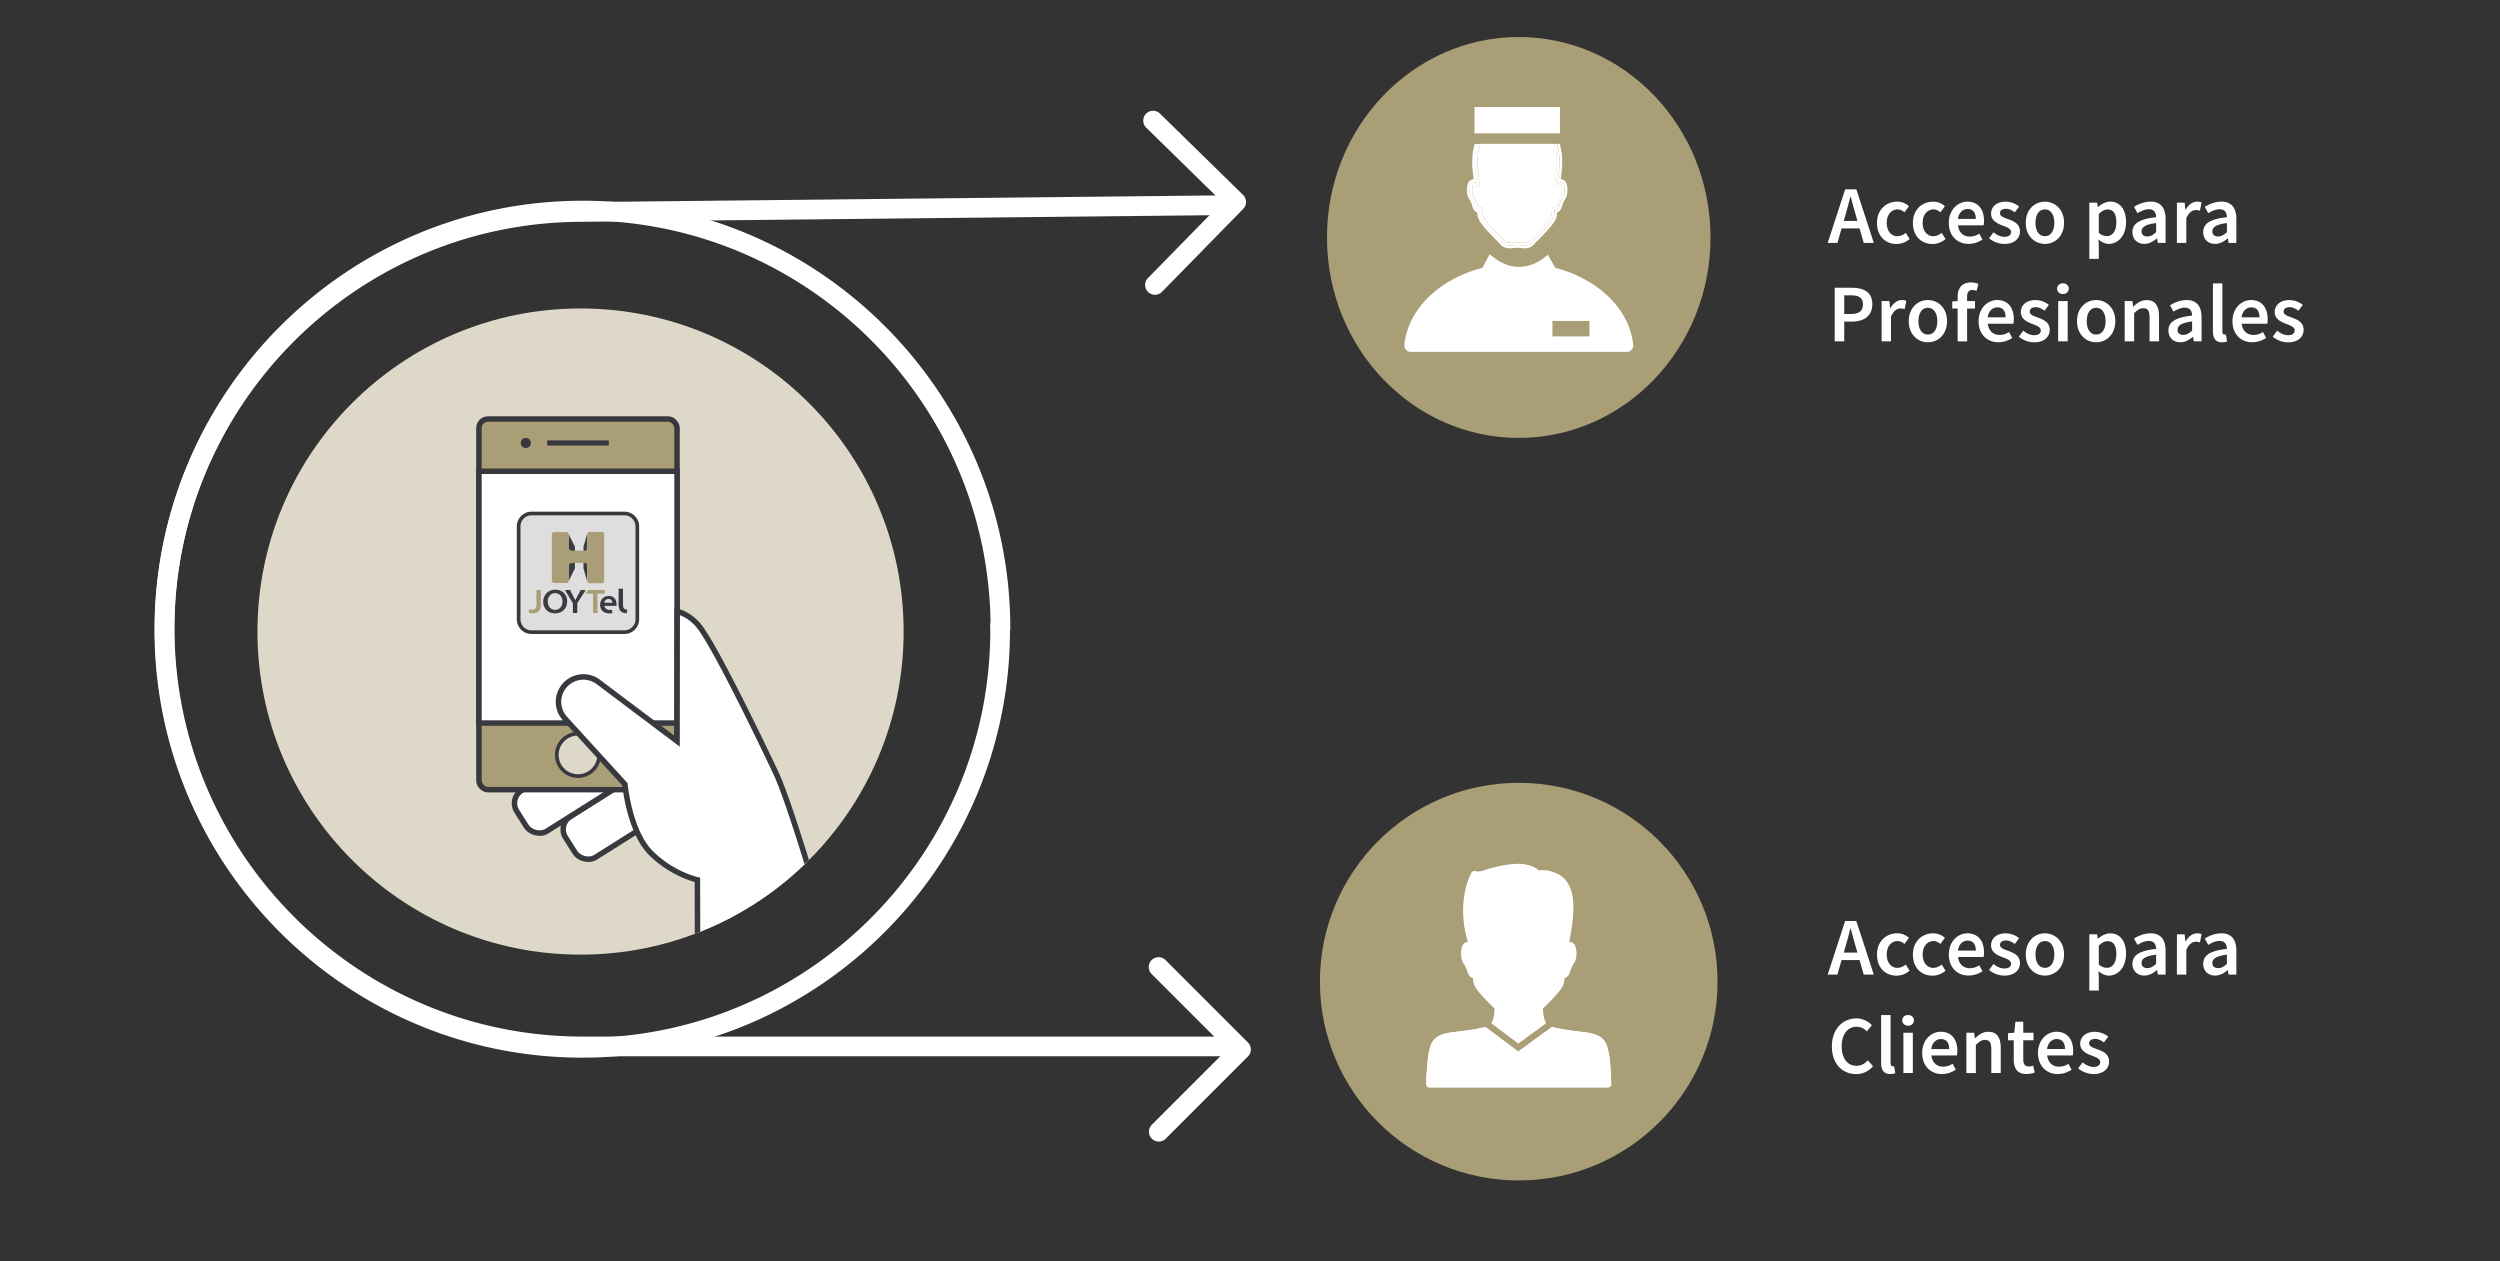 <svg id="_1" data-name="1" xmlns="http://www.w3.org/2000/svg" xmlns:xlink="http://www.w3.org/1999/xlink" viewBox="0 0 2194.92 1107.13"><rect x="0" y="0" width="2194.92" height="1107.13" fill="#333333" stroke="none"/><defs><style>.cls-1,.cls-32{fill:none;}.cls-2{fill:#3b3c41;}.cls-3,.cls-7{fill:#a99e75;}.cls-4,.cls-6{fill:#fff;}.cls-5,.cls-9{fill:#ddd8c8;}.cls-6,.cls-7,.cls-9{stroke:#38393f;}.cls-32,.cls-6{stroke-miterlimit:10;}.cls-6,.cls-7{stroke-width:4.82px;}.cls-7,.cls-9{stroke-linejoin:round;}.cls-8{fill:#38393f;}.cls-9{stroke-width:3.22px;}.cls-10{clip-path:url(#clip-path);}.cls-11{fill:#dedede;}.cls-12{clip-path:url(#clip-path-2);}.cls-13{fill:#848483;}.cls-14{fill:gray;}.cls-15{fill:#7c7c7b;}.cls-16{fill:#777;}.cls-17{clip-path:url(#clip-path-3);}.cls-18{fill:#8d8d8c;}.cls-19{fill:#888;}.cls-20{clip-path:url(#clip-path-4);}.cls-21{clip-path:url(#clip-path-5);}.cls-22{clip-path:url(#clip-path-6);}.cls-23{clip-path:url(#clip-path-7);}.cls-24{clip-path:url(#clip-path-8);}.cls-25{clip-path:url(#clip-path-9);}.cls-26{clip-path:url(#clip-path-10);}.cls-27{clip-path:url(#clip-path-11);}.cls-28{fill:#737372;}.cls-29{clip-path:url(#clip-path-12);}.cls-30{clip-path:url(#clip-path-13);}.cls-31{fill:#3a3b41;}.cls-32{stroke:#a99e75;stroke-width:5.52px;}</style><clipPath id="clip-path"><circle class="cls-1" cx="509.7" cy="554.48" r="283.66"/></clipPath><clipPath id="clip-path-2"><path class="cls-1" d="M504.7,499.31,499,510.82c0-.06.05-.11.07-.17a.84.84,0,0,0,0-.17,1.13,1.13,0,0,0,0-.18,1.15,1.15,0,0,0,0-.19L504.78,499v.09s0,.05,0,.08l0,.08Z"/></clipPath><clipPath id="clip-path-3"><path class="cls-1" d="M499,468.22l1.1,2.24.47,1c.25.49.57,1.15.81,1.64s.48,1,.68,1.37l.3.61.53,1.07.45.92.21.42.37.75.33.67.15.3.27.56a.3.3,0,0,1,0,.08s0,.05,0,.08l0,.08v.09l-5.59-11.13a1.15,1.15,0,0,0,0-.19,1.13,1.13,0,0,0,0-.18.84.84,0,0,0,0-.17C499.08,468.33,499.05,468.28,499,468.22Z"/></clipPath><clipPath id="clip-path-4"><path class="cls-2" d="M505.15,486.54l-.25-.17-.13-.09-.3-.2-.34-.23-.19-.13-.41-.28-.48-.33-.27-.18-.61-.42-.74-.5-.43-.29-1-.68a2.22,2.22,0,0,1-.33-.28,2,2,0,0,1-.26-.34,1.88,1.88,0,0,1-.16-.39,1.42,1.42,0,0,1-.06-.42l5.59,4.28a.63.63,0,0,0,0,.19.67.67,0,0,0,.07.18.79.79,0,0,0,.12.15A.93.93,0,0,0,505.15,486.54Z"/></clipPath><clipPath id="clip-path-5"><path class="cls-2" d="M500.19,494.54l5.05-2.71a.8.8,0,0,0-.19.13,1.07,1.07,0,0,0-.14.16,1.86,1.86,0,0,0-.1.2.78.78,0,0,0,0,.22l-5.59,3.54a1.5,1.5,0,0,1,.08-.47,1.35,1.35,0,0,1,.2-.42,2.17,2.17,0,0,1,.31-.37A3,3,0,0,1,500.19,494.54Z"/></clipPath><clipPath id="clip-path-6"><path class="cls-2" d="M512,492l3,2.92a1.78,1.78,0,0,1,.22.26,1.69,1.69,0,0,1,.17.29,1.6,1.6,0,0,1,.1.31,1.86,1.86,0,0,1,0,.34l-3.24-3.57a.77.77,0,0,0,0-.15.83.83,0,0,0,0-.15l-.08-.13Z"/></clipPath><clipPath id="clip-path-7"><rect class="cls-2" x="512.03" y="491.99" width="3.48" height="4.12"/></clipPath><clipPath id="clip-path-8"><path class="cls-2" d="M515.12,482.62c-1,1.25-2,2.49-3,3.74l.07-.11a.61.61,0,0,0,.05-.12.56.56,0,0,0,0-.12.57.57,0,0,0,0-.13l3.24-4.3a1.43,1.43,0,0,1,0,.29,2.68,2.68,0,0,1-.07.27l-.12.25A1.24,1.24,0,0,1,515.12,482.62Z"/></clipPath><clipPath id="clip-path-9"><rect class="cls-2" x="512.1" y="481.58" width="3.41" height="4.77"/></clipPath><clipPath id="clip-path-10"><path class="cls-1" d="M515.57,510.62,512.3,499.2a.11.11,0,0,1,0-.05.09.09,0,0,1,0,0s0,0,0-.05V499l3.24,11.19v.11s0,.07,0,.11,0,.07,0,.11Z"/></clipPath><clipPath id="clip-path-11"><rect class="cls-1" x="512.27" y="499" width="3.3" height="11.62"/></clipPath><clipPath id="clip-path-12"><path class="cls-1" d="M512.3,479.84l3.27-11.42,0,.1s0,.07,0,.11,0,.07,0,.11v.11L512.27,480V480s0,0,0-.05a.09.09,0,0,1,0-.05A.11.11,0,0,1,512.3,479.84Z"/></clipPath><clipPath id="clip-path-13"><rect class="cls-1" x="512.27" y="468.42" width="3.3" height="11.62"/></clipPath></defs><title>Mesa de trabajo 20</title><ellipse class="cls-3" cx="1333.4" cy="208.49" rx="168.37" ry="175.98"/><path class="cls-4" d="M1365.46,235.17,1359,223.66c-7.89,6.56-15.52,10.61-25.54,10.61s-17.66-4.47-25.54-11l-6.52,11.93c-37.48,9.71-65.14,35.94-68.4,67.49a5.65,5.65,0,0,0,5.52,6.26h189.87a5.65,5.65,0,0,0,5.52-6.26C1430.6,271.11,1402.94,244.88,1365.46,235.17Zm30,60.17H1363V281.75h32.48Z"/><polygon class="cls-4" points="1294.83 117.07 1369.29 117.07 1369.58 117.07 1369.58 93.98 1294.54 93.98 1294.54 117.07 1294.83 117.07"/><path class="cls-4" d="M1298,153.25c.3,2.39.6,4.92.91,7.5a2.52,2.52,0,0,1-.57,1.92,2.29,2.29,0,0,1-1.76.83h-.71a2.32,2.32,0,0,1-1.4-.48,2.4,2.4,0,0,0-1.14-.62c-1,.76-1.26,6.91.32,9.53a27.31,27.31,0,0,1,3.49,7.62l.28.83c.08.25.5,1.44,1,1.44l.24,0a2.23,2.23,0,0,1,1.88.4,2.45,2.45,0,0,1,1,1.74c.17,1.74.32,3.26.42,4.47.36,4.08,9.4,13.17,14.26,18,2,2.06,3.66,3.68,4.61,4.81a5.6,5.6,0,0,0,4.66,1.84,20.14,20.14,0,0,0,2.66-.23c.5-.06.93-.12,1.25-.13l2.58-.13h.26l2.58.13c.31,0,.75.07,1.25.13a20,20,0,0,0,2.66.23,5.6,5.6,0,0,0,4.66-1.84c.94-1.13,2.56-2.75,4.61-4.81,4.85-4.88,13.9-14,14.25-18.06.11-1.21.25-2.72.42-4.47a2.52,2.52,0,0,1,1-1.74,2.28,2.28,0,0,1,1.89-.39l.24,0c.44,0,.86-1.19.94-1.43l.28-.85a27.26,27.26,0,0,1,3.49-7.61c1.57-2.61,1.32-8.72.24-9.55a4.36,4.36,0,0,0-1.07.64,2.27,2.27,0,0,1-1.39.48h-.72a2.29,2.29,0,0,1-1.75-.83,2.55,2.55,0,0,1-.57-1.92c.3-2.57.61-5.1.9-7.5.58-4.62,2-16.52-1.66-26.92h-64.7C1296,136.73,1297.46,148.63,1298,153.25Z"/><path class="cls-4" d="M1370.28,157.53c.15-1.24.3-2.46.45-3.65.59-4.74,2-16.49-1.36-27.55h-2.44c3.36,10.17,2.2,21.37,1.47,27.23-.3,2.4-.6,4.92-.91,7.49h.72c6.29-4.87,6.82,7.84,4.19,12.19a27.23,27.23,0,0,0-3.53,7.95c-1,2.92-2.57,3.3-3.92,3-.17,1.74-.31,3.25-.42,4.45-.57,6.68-15.94,20.07-19.42,24.25-3.27,3.93-8.71,2.4-10.45,2.32l-2.6-.14-2.61.14c-1.74.08-7.18,1.61-10.44-2.32-3.48-4.18-18.85-17.57-19.43-24.25-.1-1.2-.25-2.71-.42-4.44-1.34.31-3-.07-3.92-3a27.23,27.23,0,0,0-3.53-7.95c-2.62-4.35-2.1-17.06,4.2-12.19h.71c-.3-2.57-.61-5.09-.91-7.49-.73-5.86-1.89-17.06,1.47-27.23h-2.43c-3.39,11.06-2,22.81-1.36,27.55.15,1.19.3,2.41.45,3.65a4.73,4.73,0,0,0-4.72,2.81c-1.87,3.55-1.58,10.59.61,14.21a22.74,22.74,0,0,1,3,6.6l.28.84c1,3,2.63,4.13,4,4.53.08.86.16,1.64.21,2.32.48,5.46,7.38,12.81,15.68,21.14,1.88,1.89,3.51,3.53,4.32,4.5a10.12,10.12,0,0,0,8.2,3.52,24.21,24.21,0,0,0,3.25-.27c.35,0,.65-.09.87-.1l2.5-.13,2.5.13c.22,0,.52.06.87.1a24.21,24.21,0,0,0,3.25.27,10.13,10.13,0,0,0,8.2-3.52c.8-1,2.43-2.6,4.31-4.5,8.3-8.33,15.21-15.68,15.68-21.14.06-.68.13-1.45.21-2.32,1.37-.39,3-1.53,4-4.53l.28-.86a22.5,22.5,0,0,1,3-6.58c2.18-3.61,2.48-10.65.61-14.21A4.73,4.73,0,0,0,1370.28,157.53Z"/><path class="cls-4" d="M1366.07,153.25c-.29,2.4-.6,4.93-.9,7.5a2.55,2.55,0,0,0,.57,1.92,2.29,2.29,0,0,0,1.75.83h.72a2.27,2.27,0,0,0,1.39-.48,4.36,4.36,0,0,1,1.07-.64c1.08.83,1.33,6.94-.24,9.55a27.26,27.26,0,0,0-3.49,7.61l-.28.85c-.08.24-.5,1.43-.94,1.43l-.24,0a2.28,2.28,0,0,0-1.89.39,2.52,2.52,0,0,0-1,1.74c-.17,1.75-.31,3.26-.42,4.47-.35,4.1-9.4,13.18-14.25,18.06-2,2.06-3.67,3.68-4.61,4.81a5.6,5.6,0,0,1-4.66,1.84,20,20,0,0,1-2.66-.23c-.5-.06-.94-.12-1.25-.13l-2.58-.13h-.26l-2.58.13c-.32,0-.75.07-1.25.13a20.14,20.14,0,0,1-2.66.23,5.6,5.6,0,0,1-4.66-1.84c-1-1.13-2.57-2.75-4.61-4.81-4.86-4.88-13.9-14-14.26-18-.1-1.21-.25-2.73-.42-4.47a2.45,2.45,0,0,0-1-1.74,2.23,2.23,0,0,0-1.88-.4l-.24,0c-.45,0-.87-1.19-1-1.44l-.28-.83a27.31,27.31,0,0,0-3.49-7.62c-1.58-2.62-1.32-8.77-.32-9.53a2.4,2.4,0,0,1,1.14.62,2.32,2.32,0,0,0,1.4.48h.71a2.29,2.29,0,0,0,1.76-.83,2.52,2.52,0,0,0,.57-1.92c-.31-2.58-.61-5.11-.91-7.5-.58-4.62-2-16.52,1.67-26.92h-2.53c-3.36,10.17-2.2,21.37-1.47,27.23.3,2.4.61,4.92.91,7.49h-.71c-6.3-4.87-6.82,7.84-4.2,12.19a27.23,27.23,0,0,1,3.53,7.95c1,2.92,2.58,3.3,3.92,3,.17,1.73.32,3.24.42,4.44.58,6.68,16,20.07,19.43,24.25,3.26,3.93,8.7,2.4,10.44,2.32l2.61-.14,2.6.14c1.74.08,7.18,1.61,10.45-2.32,3.48-4.18,18.85-17.57,19.42-24.25.11-1.2.25-2.71.42-4.45,1.35.32,3-.06,3.92-3a27.23,27.23,0,0,1,3.53-7.95c2.63-4.35,2.1-17.06-4.19-12.19h-.72c.31-2.57.61-5.09.91-7.49.73-5.86,1.89-17.06-1.47-27.23h-2.52C1368.12,136.73,1366.65,148.63,1366.07,153.25Z"/><circle class="cls-5" cx="509.7" cy="554.48" r="283.66"/><rect class="cls-6" x="494.31" y="698.73" width="82.65" height="42.04" rx="13.07" transform="translate(-301.34 396.6) rotate(-32.23)"/><rect class="cls-6" x="450.45" y="671.97" width="97.03" height="42.04" rx="13.07" transform="translate(-292.72 372.92) rotate(-32.23)"/><rect class="cls-7" x="420.49" y="367.88" width="173.93" height="325.43" rx="7.91"/><rect class="cls-8" x="480.39" y="386.66" width="54.13" height="4.49" rx="0.73"/><rect class="cls-6" x="420.49" y="413.77" width="173.93" height="221.05"/><circle class="cls-8" cx="461.66" cy="388.91" r="4.43"/><circle class="cls-9" cx="507.45" cy="662.76" r="18.61"/><g class="cls-10"><path class="cls-6" d="M714,775.65s-22.11-74.43-32.84-97.14S626.5,564.15,612.84,548.65c-9-10.25-18.26-11.79-18.26-11.79l-.15,113.89-69.09-52A21.85,21.85,0,0,0,495.59,602h0a21.84,21.84,0,0,0,.47,28.91l52.62,57.69s3.79,41.32,22.72,60.25,40.89,23.63,40.89,23.63l.14,57.87Z"/></g><rect class="cls-11" x="455.35" y="450.82" width="104.21" height="104.21" rx="11.39"/><path class="cls-8" d="M548.16,452.43a9.8,9.8,0,0,1,9.79,9.79v81.42a9.8,9.8,0,0,1-9.79,9.79H466.74a9.8,9.8,0,0,1-9.79-9.79V462.22a9.8,9.8,0,0,1,9.79-9.79h81.42m0-3.21H466.74a13,13,0,0,0-13,13v81.42a13,13,0,0,0,13,13h81.42a13,13,0,0,0,13-13V462.22a13,13,0,0,0-13-13Z"/><g class="cls-12"><polyline class="cls-13" points="499.19 510.11 504.78 498.98 504.78 498.99 504.78 498.99 504.78 499 504.78 499 499.19 510.16 499.19 510.15 499.19 510.14 499.19 510.13 499.19 510.11"/><path class="cls-14" d="M499.19,510.16,504.78,499v.12l-5.61,11.3a.13.13,0,0,0,0-.06.2.2,0,0,0,0-.07.15.15,0,0,0,0-.07v-.06"/><path class="cls-15" d="M499.16,510.42l5.61-11.3v.12l-5.64,11.44a.14.14,0,0,1,0-.06.64.64,0,0,0,0-.07l0-.06s0-.05,0-.07"/><path class="cls-16" d="M499.09,510.68l5.64-11.44v0h0v0L499,510.82v0l0,0v0l0,0"/></g><polygon class="cls-2" points="499.19 496.08 504.78 492.54 504.78 498.98 499.19 510.11 499.19 496.08"/><polygon class="cls-2" points="499.19 468.93 504.78 480.06 504.78 485.89 499.19 481.61 499.19 468.93"/><g class="cls-17"><path class="cls-18" d="M499,468.22l5.67,11.51v.06h0l-5.64-11.43v0l0,0v0l0,0"/><path class="cls-19" d="M499.09,468.37l5.64,11.43,0,0V480l-5.59-11.26s0-.05,0-.08a154135687616.88,154135687616.88,0,0,1,0-.16l0-.08"/><path class="cls-13" d="M499.18,468.69,504.77,480v.11l-5.59-11.13v-.12a.13.13,0,0,0,0-.06v-.06"/></g><path class="cls-2" d="M505.15,486.54l-.25-.17-.13-.09-.3-.2-.34-.23-.19-.13-.41-.28-.48-.33-.27-.18-.61-.42-.74-.5-.43-.29-1-.68a2.22,2.22,0,0,1-.33-.28,2,2,0,0,1-.26-.34,1.88,1.88,0,0,1-.16-.39,1.42,1.42,0,0,1-.06-.42l5.59,4.28a.63.63,0,0,0,0,.19.67.67,0,0,0,.07.18.79.79,0,0,0,.12.15A.93.93,0,0,0,505.15,486.54Z"/><g class="cls-20"><path class="cls-2" d="M499.19,481.61l5.59,4.28v.1l-5.58-4.15v-.11a.13.13,0,0,0,0-.06v-.06"/><path class="cls-2" d="M499.21,481.84l5.58,4.15v.11l0,0-5.54-4a.19.19,0,0,1,0-.07l0-.08s0-.06,0-.08a.29.29,0,0,1,0-.09"/><path class="cls-2" d="M499.29,482.16l5.54,4a.61.61,0,0,0,.05.12l.07.1a.47.47,0,0,0,.1.1.39.39,0,0,0,.1.08L500,483l-.23-.18-.2-.21-.16-.23-.12-.26"/></g><path class="cls-2" d="M500.19,494.54l5.05-2.71a.8.8,0,0,0-.19.13,1.07,1.07,0,0,0-.14.16,1.86,1.86,0,0,0-.1.2.78.78,0,0,0,0,.22l-5.59,3.54a1.5,1.5,0,0,1,.08-.47,1.35,1.35,0,0,1,.2-.42,2.17,2.17,0,0,1,.31-.37A3,3,0,0,1,500.19,494.54Z"/><g class="cls-21"><path class="cls-2" d="M500.19,494.54l5.05-2.71-.1.06-.09.07-.08.09-.07.09-5.45,3.08a1,1,0,0,1,.15-.2,1,1,0,0,1,.17-.18,1.56,1.56,0,0,1,.2-.16l.22-.14"/><path class="cls-2" d="M499.45,495.22l5.45-3.08,0,0,0,0,0,0v0l-5.53,3.24,0-.07,0-.08a.25.25,0,0,1,0-.07.16.16,0,0,1,0-.07"/><path class="cls-2" d="M499.3,495.51l5.53-3.24v.13l-5.57,3.38s0,0,0-.07a.25.25,0,0,1,0-.07.14.14,0,0,1,0-.06.25.25,0,0,1,0-.07"/><path class="cls-2" d="M499.22,495.78l5.57-3.38v.12L499.19,496s0,0,0-.07v-.06a.17.17,0,0,0,0-.07.13.13,0,0,0,0-.06"/><polyline class="cls-2" points="499.19 496.04 504.78 492.51 504.78 492.52 504.78 492.53 504.78 492.53 504.78 492.54 499.19 496.08 499.19 496.07 499.19 496.06 499.19 496.05 499.19 496.04"/></g><polygon class="cls-2" points="515.51 510.19 512.27 499 512.27 492.54 515.51 496.11 515.51 510.19"/><path class="cls-2" d="M512,492l3,2.92a1.78,1.78,0,0,1,.22.26,1.69,1.69,0,0,1,.17.29,1.6,1.6,0,0,1,.1.31,1.86,1.86,0,0,1,0,.34l-3.24-3.57a.77.77,0,0,0,0-.15.83.83,0,0,0,0-.15l-.08-.13Z"/><g class="cls-22"><rect class="cls-2" x="512.03" y="491.99" width="3.48" height="4.12"/><g class="cls-23"><path class="cls-2" d="M515.51,496.11l-3.24-3.57a.77.77,0,0,0,0-.15.83.83,0,0,0,0-.15l-.08-.13L512,492l3,2.92a1.78,1.78,0,0,1,.22.26,1.69,1.69,0,0,1,.17.29,1.6,1.6,0,0,1,.1.31,1.86,1.86,0,0,1,0,.34"/></g></g><path class="cls-2" d="M515.12,482.62c-1,1.25-2,2.49-3,3.74l.07-.11a.61.61,0,0,0,.05-.12.56.56,0,0,0,0-.12.57.57,0,0,0,0-.13l3.24-4.3a1.43,1.43,0,0,1,0,.29,2.68,2.68,0,0,1-.07.27l-.12.25A1.24,1.24,0,0,1,515.12,482.62Z"/><g class="cls-24"><rect class="cls-2" x="512.1" y="481.58" width="3.41" height="4.77"/><g class="cls-25"><path class="cls-2" d="M515.12,482.62l-3,3.74.07-.11a.61.61,0,0,0,.05-.12.56.56,0,0,0,0-.12.57.57,0,0,0,0-.13l3.24-4.3a1.43,1.43,0,0,1,0,.29,2.68,2.68,0,0,1-.07.27l-.12.25a1.24,1.24,0,0,1-.17.23"/></g></g><polygon class="cls-2" points="515.51 481.58 512.27 485.88 512.27 480.04 515.51 468.85 515.51 481.58"/><g class="cls-26"><g class="cls-27"><path class="cls-28" d="M515.57,510.62,512.3,499.2a.11.11,0,0,1,0-.05.09.09,0,0,1,0,0s0,0,0-.05V499l3.24,11.19v.11s0,.07,0,.11,0,.07,0,.11l0,.1"/></g></g><g class="cls-29"><g class="cls-30"><path class="cls-28" d="M515.51,468.85,512.27,480V480s0,0,0-.05a.09.09,0,0,1,0-.05.11.11,0,0,1,0-.05l3.27-11.42,0,.1s0,.07,0,.11,0,.07,0,.11v.11"/></g></g><path class="cls-3" d="M528.27,467a2.55,2.55,0,0,1,.84.14,2,2,0,0,1,.68.39,1.6,1.6,0,0,1,.46.58,1.58,1.58,0,0,1,.17.71v41.48a1.58,1.58,0,0,1-.17.71,1.69,1.69,0,0,1-.46.58,2,2,0,0,1-.68.39,2.55,2.55,0,0,1-.84.14L517.65,512a2.32,2.32,0,0,1-.84-.15,2.22,2.22,0,0,1-.68-.4,1.69,1.69,0,0,1-.45-.58,1.58,1.58,0,0,1-.17-.71V496.11a1.58,1.58,0,0,0-.17-.71,2,2,0,0,0-.46-.59,2.41,2.41,0,0,0-.68-.39,2.84,2.84,0,0,0-.83-.15H501.32a2.31,2.31,0,0,0-.83.15,2,2,0,0,0-.67.39,1.71,1.71,0,0,0-.46.58,1.51,1.51,0,0,0-.17.7v14a1.71,1.71,0,0,1-.16.71,2,2,0,0,1-.46.58,2.23,2.23,0,0,1-.67.39,2.54,2.54,0,0,1-.83.14l-10.48-.05a2.71,2.71,0,0,1-.82-.15,2.25,2.25,0,0,1-.67-.4,1.85,1.85,0,0,1-.46-.58,1.63,1.63,0,0,1-.16-.7V469a1.63,1.63,0,0,1,.16-.7,1.85,1.85,0,0,1,.46-.58,2.25,2.25,0,0,1,.67-.4,2.71,2.71,0,0,1,.82-.15l10.48-.05a2.54,2.54,0,0,1,.83.14,2.23,2.23,0,0,1,.67.39,1.85,1.85,0,0,1,.46.58,1.68,1.68,0,0,1,.16.71v12.68a1.58,1.58,0,0,0,.17.71,1.82,1.82,0,0,0,.46.58,2.23,2.23,0,0,0,.67.39,2.54,2.54,0,0,0,.83.14h12.05a2.54,2.54,0,0,0,.83-.15,2.41,2.41,0,0,0,.68-.39,2,2,0,0,0,.46-.59,1.58,1.58,0,0,0,.17-.71V468.85a1.58,1.58,0,0,1,.17-.71,1.69,1.69,0,0,1,.45-.58,2.22,2.22,0,0,1,.68-.4,2.32,2.32,0,0,1,.84-.15Z"/><path class="cls-3" d="M474.31,534.4a6.08,6.08,0,0,1-1.43,2.38,5.44,5.44,0,0,1-2.24,1.32,9.8,9.8,0,0,1-2.89.4,12.13,12.13,0,0,1-1.82-.16,8.28,8.28,0,0,1-1.61-.41.21.21,0,0,1-.12-.21l.47-2.74q.06-.21.24-.15a7.71,7.71,0,0,0,1.12.31,6.75,6.75,0,0,0,1.39.14,4.61,4.61,0,0,0,1.49-.23,2.44,2.44,0,0,0,1.12-.76,3.53,3.53,0,0,0,.7-1.44,9.18,9.18,0,0,0,.24-2.29V518.18q0-.15.18-.15h3.49q.18,0,.18.15V530.8A11.11,11.11,0,0,1,474.31,534.4Z"/><path class="cls-2" d="M497.14,532.29a9.44,9.44,0,0,1-2.24,3.35,9.87,9.87,0,0,1-3.38,2.11,11.67,11.67,0,0,1-4.22.75,11.12,11.12,0,0,1-4.24-.78,9.39,9.39,0,0,1-5.37-5.35,10.71,10.71,0,0,1-.74-4,11.33,11.33,0,0,1,.79-4.31,9.82,9.82,0,0,1,2.19-3.37,9.57,9.57,0,0,1,3.36-2.2,12.28,12.28,0,0,1,8.56,0,9.76,9.76,0,0,1,3.28,2.14,9.33,9.33,0,0,1,2.09,3.23,11.3,11.3,0,0,1,.73,4.06A11.47,11.47,0,0,1,497.14,532.29ZM481.42,531a7.13,7.13,0,0,0,1.27,2.3,5.9,5.9,0,0,0,2,1.55,6.17,6.17,0,0,0,2.69.57,6.35,6.35,0,0,0,2.73-.57,6,6,0,0,0,2-1.55,7,7,0,0,0,1.28-2.34,9.34,9.34,0,0,0,.45-2.94,8.89,8.89,0,0,0-.42-2.72,7,7,0,0,0-1.24-2.32,5.93,5.93,0,0,0-4.78-2.24,6.16,6.16,0,0,0-2.79.6,5.83,5.83,0,0,0-2,1.61,6.87,6.87,0,0,0-1.24,2.37,9.64,9.64,0,0,0-.42,2.88A8.56,8.56,0,0,0,481.42,531Z"/><path class="cls-31" d="M506.81,529.58V538a.16.16,0,0,1-.18.18h-3.49A.16.16,0,0,1,503,538v-8.32l-6.86-11.37a.14.14,0,0,1,0-.16.19.19,0,0,1,.17-.08l4.05-.14a.18.18,0,0,1,.15.09l2.75,5.39.31.62c.15.28.25.48.31.58.24.46.45.85.61,1.18s.39.72.65,1.17c.21-.45.43-.9.65-1.34s.47-.9.75-1.4l.21-.39.21-.39c.45-.89.92-1.79,1.41-2.71s1-1.82,1.42-2.71a.14.14,0,0,1,.15-.09l4,.14a.17.17,0,0,1,.16.08.16.16,0,0,1,0,.16Z"/><path class="cls-3" d="M524.56,521.23V538a.16.16,0,0,1-.18.18h-3.49a.16.16,0,0,1-.18-.18V521.23h-6.3a.16.16,0,0,1-.18-.18l1.84-2.87c.06-.1.07-.15.18-.15h14.63q.18,0,.18.15v2.87a.16.16,0,0,1-.18.18Z"/><path class="cls-2" d="M541.28,531.21a3.23,3.23,0,0,1-.09.58q-.06.15-.18.15H530.54a3.49,3.49,0,0,0,.57,1.46,4.3,4.3,0,0,0,1.09,1.12,5.37,5.37,0,0,0,3.11,1,15.78,15.78,0,0,0,1.76-.09q.21,0,.21.12l.39,2.53a.21.21,0,0,1-.15.21,6.9,6.9,0,0,1-1.3.18l-1.35,0a9.9,9.9,0,0,1-3.38-.54,7.34,7.34,0,0,1-2.52-1.5,6.33,6.33,0,0,1-1.56-2.35,8.19,8.19,0,0,1-.54-3,9,9,0,0,1,.48-2.88,7.54,7.54,0,0,1,1.43-2.53,6.84,6.84,0,0,1,2.39-1.79,7.72,7.72,0,0,1,3.34-.67,6.73,6.73,0,0,1,3.31.73,6.37,6.37,0,0,1,2.09,1.8,6.9,6.9,0,0,1,1.09,2.33,9.94,9.94,0,0,1,.31,2.3C541.31,530.67,541.3,531,541.28,531.21Zm-8.58-5a3.43,3.43,0,0,0-1.8,1.85,5.21,5.21,0,0,0-.33,1.12h7.1a5.49,5.49,0,0,0-.18-.95,3.3,3.3,0,0,0-.52-1.09,3,3,0,0,0-1-.88,3.33,3.33,0,0,0-1.65-.36A3.9,3.9,0,0,0,532.7,526.19Z"/><path class="cls-31" d="M550.35,538.26q0,.15-.18.15a9.18,9.18,0,0,1-1.36-.1,9.51,9.51,0,0,1-1.38-.32,7.31,7.31,0,0,1-1.33-.55,4.3,4.3,0,0,1-1.12-.85,5.68,5.68,0,0,1-1.46-2.62,14.82,14.82,0,0,1-.42-3.76V517a.16.16,0,0,1,.18-.18h3.49a.16.16,0,0,1,.18.18V529c0,.84,0,1.55.06,2.14a14.35,14.35,0,0,0,.16,1.47,3.74,3.74,0,0,0,.29,1,2.08,2.08,0,0,0,.44.64,3,3,0,0,0,1.2.72,6,6,0,0,0,1.43.3q.18,0,.18.21Z"/><path class="cls-4" d="M1085.06,927.35H511.48c-207.09,0-375.56-168.47-375.56-375.56S304.39,176.24,511.48,176.24,887,344.71,887,551.79a8.64,8.64,0,0,1-17.28,0c0-197.55-160.72-358.28-358.27-358.28S153.2,354.24,153.2,551.79,313.92,910.08,511.48,910.08h573.58a8.64,8.64,0,0,1,0,17.27Z"/><path class="cls-4" d="M1017.35,1002.25a8.64,8.64,0,0,1-6.11-14.74l66.11-66.11-66.11-66.11a8.64,8.64,0,1,1,12.22-12.21l72.21,72.21a8.63,8.63,0,0,1,0,12.21l-72.21,72.22A8.61,8.61,0,0,1,1017.35,1002.25Z"/><path class="cls-4" d="M1080.78,171.44l-573.56,6.05C300.15,179.67,133.47,349.91,135.66,557S308.08,930.74,515.15,928.56,888.9,756.13,886.72,549.06a8.64,8.64,0,0,0-17.28.18c2.09,197.55-156.93,360-354.47,362s-360-156.93-362-354.48,156.93-359.95,354.48-362l573.55-6a8.64,8.64,0,0,0-.18-17.27Z"/><path class="cls-4" d="M1012.28,97.25a8.64,8.64,0,0,0-5.95,14.81l66.8,65.41-65.4,66.8a8.64,8.64,0,0,0,12.34,12.09l71.45-73a8.66,8.66,0,0,0-.13-12.22l-73-71.45A8.65,8.65,0,0,0,1012.28,97.25Z"/><circle class="cls-3" cx="1333.4" cy="861.85" r="174.55"/><path class="cls-4" d="M1410.21,928.22c-1.93-12.7-3.54-17.5-21.15-19.55-6.67-.77-24.82-2.64-31.57-6.49s-5.67-23.15-5.67-23.15h-36.88s1.08,19.29-5.67,23.15-24.9,5.72-31.57,6.49c-17.62,2.05-19.23,6.85-21.16,19.55a200.14,200.14,0,0,0-1.61,23.79h156.89A200.14,200.14,0,0,0,1410.21,928.22Z"/><path class="cls-4" d="M1411.82,954.7H1254.93a2.7,2.7,0,0,1-2.69-2.7,202.28,202.28,0,0,1,1.64-24.19c2.15-14.1,4.73-19.63,23.51-21.81l1.25-.15c7-.79,23.41-2.65,29.3-6,3.65-2.09,4.73-13.34,4.32-20.66a2.65,2.65,0,0,1,.73-2,2.69,2.69,0,0,1,2-.84h36.88a2.65,2.65,0,0,1,2,.84,2.74,2.74,0,0,1,.74,2c-.41,7.32.66,18.58,4.31,20.66,5.89,3.36,22.28,5.22,29.29,6l1.26.15c18.77,2.18,21.35,7.71,23.5,21.81a197.81,197.81,0,0,1,1.64,24.19,2.68,2.68,0,0,1-2.69,2.7Zm-154.15-5.38h151.41a181.14,181.14,0,0,0-1.53-20.7c-1.75-11.49-2.33-15.37-18.8-17.28l-1.24-.14c-8-.9-24.51-2.78-31.35-6.68-6.49-3.71-7.18-16.57-7.12-22.8h-31.32c.07,6.23-.63,19.09-7.12,22.8-6.85,3.9-23.4,5.78-31.35,6.68l-1.24.14c-16.47,1.91-17.06,5.79-18.8,17.28A181.46,181.46,0,0,0,1257.67,949.32Z"/><path class="cls-4" d="M1374.89,830.87h-.82c.34-2.82.7-5.6,1-8.22,1.77-13.62,5.77-53.41-41.73-53.41s-43.51,39.79-41.74,53.41c.35,2.62.7,5.4,1,8.22h-.82c-7.23-5.35-7.84,8.62-4.82,13.39,2.49,4,2.55,4.38,4,8.73,1.11,3.21,3,3.64,4.5,3.29.2,1.9.36,3.56.48,4.88.67,7.34,18.32,22,22.31,26.64,3.75,4.32,10,2.64,12,2.55l3-.15,3,.15c2,.09,8.26,1.77,12-2.55,4-4.6,21.64-19.3,22.31-26.64.12-1.32.29-3,.48-4.89,1.55.36,3.39-.07,4.5-3.28,1.5-4.35,1.55-4.78,4.06-8.73C1382.72,839.49,1382.11,825.52,1374.89,830.87Z"/><path class="cls-4" d="M1341,893.43a29.2,29.2,0,0,1-3.73-.29c-.4,0-.74-.1-1-.11l-2.87-.14-2.87.14c-.26,0-.6.06-1,.11a29.38,29.38,0,0,1-3.74.29c-4,0-7.18-1.3-9.41-3.86-.92-1.07-2.79-2.86-4.95-4.94-9.53-9.16-17.46-17.22-18-23.23-.06-.75-.15-1.6-.24-2.54-1.57-.44-3.46-1.7-4.6-5l-.32-.92a24.39,24.39,0,0,0-3.47-7.25c-2.51-4-2.85-11.7-.7-15.61a5.52,5.52,0,0,1,5.43-3.09c-.18-1.36-.35-2.7-.52-4-.94-7.19-3.79-29,8.74-43.31,7.65-8.72,19.65-13.14,35.66-13.14s28,4.42,35.66,13.14c12.53,14.27,9.67,36.12,8.74,43.31-.17,1.3-.34,2.64-.52,4a5.48,5.48,0,0,1,5.43,3.08c2.15,3.91,1.8,11.64-.71,15.61a24.25,24.25,0,0,0-3.46,7.23l-.33.94c-1.13,3.3-3,4.55-4.6,5-.09.94-.17,1.8-.24,2.54-.54,6-8.47,14.08-18,23.23-2.16,2.08-4,3.87-4.95,4.94C1348.17,892.13,1345,893.43,1341,893.43Zm-7.6-5.92h.15l3,.15c.36,0,.86.07,1.44.14a23.79,23.79,0,0,0,3,.25c2.46,0,4.16-.64,5.35-2s2.94-3,5.29-5.29c5.58-5.36,16-15.34,16.37-19.84.12-1.33.29-3,.49-4.91a2.66,2.66,0,0,1,1.1-1.91,2.71,2.71,0,0,1,2.17-.44,1,1,0,0,0,.28,0c.51,0,1-1.31,1.08-1.58l.32-.93a28.82,28.82,0,0,1,4-8.35c1.8-2.87,1.51-9.59.27-10.49a5.13,5.13,0,0,0-1.22.69,2.63,2.63,0,0,1-1.6.53h-.82a2.69,2.69,0,0,1-2-.91,2.65,2.65,0,0,1-.65-2.11c.34-2.82.7-5.6,1-8.24.86-6.59,3.48-26.62-7.44-39.06-6.59-7.5-17.23-11.31-31.62-11.31s-25,3.81-31.62,11.31c-10.91,12.43-8.31,32.47-7.45,39.06.35,2.63.7,5.41,1,8.24a2.66,2.66,0,0,1-.65,2.11,2.71,2.71,0,0,1-2,.91h-.82a2.65,2.65,0,0,1-1.6-.53,2.84,2.84,0,0,0-1.32-.67c-1.15.83-1.45,7.59.37,10.47a29.32,29.32,0,0,1,4,8.37l.32.91c.09.27.57,1.58,1.09,1.58a.93.93,0,0,0,.27,0,2.71,2.71,0,0,1,3.27,2.36c.2,1.91.37,3.58.48,4.9.41,4.5,10.8,14.48,16.38,19.84,2.34,2.26,4.2,4,5.28,5.29s2.9,2,5.35,2a24,24,0,0,0,3.06-.25c.58-.07,1.07-.13,1.44-.14l3-.15Z"/><path class="cls-4" d="M1365.45,769.24c-10.06-4.42-14.92-2-14.92-2h0c-2.7-2.89-9.65-7.76-24.93-5.68-21.22,2.9-23.31,7.64-31.19,5.79a52.38,52.38,0,0,0-5.06,13.74c-3.07,14.73-3.08,29.94,2.94,47.93a130,130,0,0,0,3.66,12.59s-2-26,2-36.33,18-12.54,22.74-8,12.7,4,12.7,4,8,.53,12.7-4c3.94-3.8,14.52-2.78,20.16,3.81l1.86,2.71c.25.49.5,1,.71,1.51,4,10.29,2,36.33,2,36.33a130.22,130.22,0,0,0,6-25.1h0C1382.36,783.73,1374.59,773.27,1365.45,769.24Z"/><path class="cls-4" d="M1295.94,844.34a2.68,2.68,0,0,1-2.52-1.77,128,128,0,0,1-3.76-12.88,90.66,90.66,0,0,1-3-49.11,54.77,54.77,0,0,1,5.36-14.53,2.67,2.67,0,0,1,3-1.28c3.29.77,5.4.13,9.56-1.19a111.22,111.22,0,0,1,20.65-4.64,53.4,53.4,0,0,1,7.38-.53c9.94,0,15.66,3.25,18.63,5.83a16.17,16.17,0,0,1,3.38-.34,30.11,30.11,0,0,1,11.92,2.88c13.6,6,17.71,22,12.92,50.21a132.2,132.2,0,0,1-6.11,25.58,2.7,2.7,0,0,1-5.22-1.13c0-.25,1.91-25.55-1.83-35.14a9.19,9.19,0,0,0-.52-1.1l-1.67-2.46a15.48,15.48,0,0,0-11.23-5,7.4,7.4,0,0,0-4.94,1.46c-4.44,4.28-11.12,4.74-13.78,4.74h-1.56c-2.66,0-9.34-.46-13.79-4.74a7.42,7.42,0,0,0-5-1.46c-4.84,0-11.1,2.67-13.39,8.53-3.44,8.84-2.11,31-1.86,34.62a2.52,2.52,0,0,1,.1.73,2.7,2.7,0,0,1-2.69,2.69Zm0-74a50.55,50.55,0,0,0-3.91,11.3,84.94,84.94,0,0,0,.87,39.89c.24-6.45.94-13,2.58-17.23,3.22-8.21,11.8-12,18.41-12,3.63,0,6.72,1.05,8.7,3,3.13,3,8.49,3.24,10.06,3.24h1.56c1.57,0,6.93-.23,10-3.24,2-1.91,5.06-3,8.67-3a20.74,20.74,0,0,1,15.41,7,2,2,0,0,1,.17.23l1.86,2.71a1.56,1.56,0,0,1,.16.28,17.71,17.71,0,0,1,.83,1.76c1.42,3.63,2.13,9,2.46,14.48.13-.86.25-1.72.36-2.6,5.68-33.55-2.85-41.46-9.76-44.51a24.79,24.79,0,0,0-9.75-2.42,8.32,8.32,0,0,0-2.9.41,2.82,2.82,0,0,1-.81.25,2.66,2.66,0,0,1-2.35-.82c-1.86-2-6.4-5.33-16-5.33a49.47,49.47,0,0,0-6.66.48,106.23,106.23,0,0,0-19.74,4.44C1302.38,769.93,1299.44,770.81,1295.89,770.38Z"/><path class="cls-4" d="M1306,906.44c-8,2.63-20.27,4-26.79,4.76l-1.24.14c-16.47,1.91-17.06,5.79-18.8,17.28a181.46,181.46,0,0,0-1.54,20.7h151.41a181.14,181.14,0,0,0-1.53-20.7c-1.75-11.49-2.33-15.37-18.8-17.28l-1.24-.14c-6.11-.69-17.25-2-25.21-4.27l-28.9,22.91Z"/><path class="cls-4" d="M1414.5,951.45a193.15,193.15,0,0,0-1.63-23.64c-2.15-14.1-4.73-19.63-23.5-21.81l-1.26-.15a206.75,206.75,0,0,1-20.53-3.11h0l-5.29,4.19c8,2.31,19.1,3.58,25.21,4.27l1.24.14c16.47,1.91,17,5.79,18.8,17.28a181.14,181.14,0,0,1,1.53,20.7H1257.67a181.46,181.46,0,0,1,1.54-20.7c1.74-11.49,2.33-15.37,18.8-17.28l1.24-.14c6.52-.74,18.8-2.13,26.79-4.76l-4.88-4.18h0c-7.38,1.87-17.43,3-22.52,3.59l-1.25.15c-18.78,2.18-21.36,7.71-23.51,21.81a202.28,202.28,0,0,0-1.64,24.19,2.7,2.7,0,0,0,2.7,2.7h156.94a2.7,2.7,0,0,0,2.69-2.69A2.6,2.6,0,0,0,1414.5,951.45Z"/><polyline class="cls-32" points="1305.28 898.86 1332.95 919.63 1361.48 898.86"/><path class="cls-4" d="M1620,166.2h9.79l15.35,47.09h-8.84l-7.17-25.06c-1.5-5-2.88-10.36-4.26-15.53h-.29c-1.3,5.22-2.68,10.55-4.18,15.53l-7.23,25.06h-8.52ZM1613.75,194h22.18v6.55h-22.18Z"/><path class="cls-4" d="M1647.94,195.63c0-11.78,8.32-18.58,17.74-18.58a15.13,15.13,0,0,1,10.34,4l-4,5.38a8.7,8.7,0,0,0-5.88-2.59c-5.7,0-9.65,4.73-9.65,11.81s3.89,11.75,9.39,11.75a11.63,11.63,0,0,0,7.32-3l3.37,5.47a17.47,17.47,0,0,1-11.55,4.35C1655.34,214.15,1647.94,207.35,1647.94,195.63Z"/><path class="cls-4" d="M1679.47,195.63c0-11.78,8.33-18.58,17.74-18.58a15.09,15.09,0,0,1,10.34,4l-4,5.38a8.67,8.67,0,0,0-5.87-2.59c-5.71,0-9.65,4.73-9.65,11.81s3.89,11.75,9.39,11.75a11.61,11.61,0,0,0,7.31-3l3.37,5.47a17.43,17.43,0,0,1-11.55,4.35C1686.87,214.15,1679.47,207.35,1679.47,195.63Z"/><path class="cls-4" d="M1711,195.63c0-11.49,8-18.58,16.3-18.58,9.56,0,14.6,6.92,14.6,16.8a21.31,21.31,0,0,1-.36,4H1719.1c.69,6.28,4.73,9.85,10.43,9.85a15.14,15.14,0,0,0,8.21-2.56l2.82,5.15a21.91,21.91,0,0,1-12.13,3.83C1718.67,214.15,1711,207.3,1711,195.63Zm23.73-3.4c0-5.44-2.42-8.75-7.26-8.75-4.12,0-7.74,3.08-8.46,8.75Z"/><path class="cls-4" d="M1746.33,209.23l3.86-5.27c3.14,2.44,6.18,3.94,9.76,3.94,3.86,0,5.68-1.81,5.68-4.23,0-3-3.83-4.29-7.61-5.73-4.63-1.75-9.93-4.41-9.93-10.32,0-6.13,5-10.57,12.87-10.57a19.06,19.06,0,0,1,11.75,4.24l-3.8,5.1c-2.47-1.82-5-3.09-7.75-3.09-3.55,0-5.24,1.7-5.24,3.92,0,2.8,3.57,3.86,7.4,5.27,4.79,1.79,10.14,4.09,10.14,10.69,0,6.08-4.81,11-13.74,11A22.11,22.11,0,0,1,1746.33,209.23Z"/><path class="cls-4" d="M1778.54,195.63c0-11.78,8-18.58,16.82-18.58s16.83,6.8,16.83,18.58-8,18.52-16.83,18.52S1778.54,207.35,1778.54,195.63Zm25.12,0c0-7.08-3.11-11.81-8.3-11.81s-8.29,4.73-8.29,11.81,3.11,11.75,8.29,11.75S1803.66,202.72,1803.66,195.63Z"/><path class="cls-4" d="M1834.37,177.92h6.8l.63,3.77h.23c3-2.56,6.77-4.64,10.66-4.64,8.84,0,13.91,7.09,13.91,18,0,12.09-7.23,19.09-15.09,19.09-3.14,0-6.22-1.41-9.1-3.89l.26,5.88v11.15h-8.3Zm23.71,17.22c0-7-2.31-11.23-7.69-11.23-2.57,0-5,1.3-7.72,4v16.48a11,11,0,0,0,7.08,2.94C1854.48,207.3,1858.08,203.15,1858.08,195.14Z"/><path class="cls-4" d="M1872.22,203.78c0-7.57,6.27-11.52,20.79-13.07-.11-3.81-1.64-7-6.42-7-3.52,0-6.83,1.58-9.94,3.48l-3.05-5.53a27.56,27.56,0,0,1,14.51-4.64c8.85,0,13.2,5.45,13.2,15.3v20.94h-6.8l-.64-3.92h-.23c-3.16,2.71-6.79,4.78-11,4.78C1876.48,214.15,1872.22,210,1872.22,203.78Zm20.79,0v-7.95c-9.59,1.21-12.79,3.72-12.79,7.29,0,3.12,2.13,4.49,5.1,4.49S1890.39,206.23,1893,203.81Z"/><path class="cls-4" d="M1911.27,177.92h6.79l.64,6.31h.23c2.52-4.61,6.26-7.18,10-7.18a9,9,0,0,1,4,.72l-1.44,7.21a11.79,11.79,0,0,0-3.62-.58c-2.83,0-6.23,1.93-8.36,7.31v21.58h-8.29Z"/><path class="cls-4" d="M1934.35,203.78c0-7.57,6.28-11.52,20.8-13.07-.12-3.81-1.65-7-6.43-7-3.51,0-6.82,1.58-9.93,3.48l-3.06-5.53a27.56,27.56,0,0,1,14.52-4.64c8.84,0,13.19,5.45,13.19,15.3v20.94h-6.8l-.63-3.92h-.23c-3.17,2.71-6.8,4.78-11,4.78C1938.61,214.15,1934.35,210,1934.35,203.78Zm20.8,0v-7.95c-9.59,1.21-12.79,3.72-12.79,7.29,0,3.12,2.13,4.49,5.1,4.49S1952.52,206.23,1955.15,203.81Z"/><path class="cls-4" d="M1610.81,252.6h14.84c10.45,0,18.2,3.63,18.2,14.51,0,10.5-7.78,15.27-17.92,15.27h-6.76v17.31h-8.36Zm14.43,23.1c7,0,10.37-2.8,10.37-8.59s-3.66-7.83-10.66-7.83h-5.78V275.7Z"/><path class="cls-4" d="M1652,264.32h6.79l.64,6.31h.23c2.52-4.61,6.26-7.18,10-7.18a9.11,9.11,0,0,1,4,.72l-1.44,7.21a11.85,11.85,0,0,0-3.63-.58c-2.82,0-6.22,1.93-8.35,7.31v21.58H1652Z"/><path class="cls-4" d="M1675.8,282c0-11.78,8-18.58,16.82-18.58s16.82,6.8,16.82,18.58-8,18.52-16.82,18.52S1675.8,293.75,1675.8,282Zm25.11,0c0-7.08-3.11-11.81-8.29-11.81s-8.3,4.73-8.3,11.81,3.11,11.75,8.3,11.75S1700.91,289.12,1700.91,282Z"/><path class="cls-4" d="M1714,264.69l5.18-.37H1734v6.59h-20Zm4.75-4c0-7.33,3.37-12.7,11.73-12.7a17.89,17.89,0,0,1,6.48,1.24l-1.59,6.19a9.86,9.86,0,0,0-3.83-.84c-2.94,0-4.49,1.86-4.49,6v39.17h-8.3Z"/><path class="cls-4" d="M1737.14,282c0-11.49,8-18.58,16.3-18.58,9.57,0,14.61,6.92,14.61,16.8a22.18,22.18,0,0,1-.36,4h-22.46c.7,6.28,4.73,9.85,10.43,9.85a15.09,15.09,0,0,0,8.21-2.56l2.82,5.15a21.9,21.9,0,0,1-12.12,3.83C1744.8,300.55,1737.14,293.7,1737.14,282Zm23.73-3.4c0-5.44-2.42-8.75-7.25-8.75-4.12,0-7.75,3.08-8.47,8.75Z"/><path class="cls-4" d="M1772.46,295.63l3.86-5.27c3.14,2.44,6.18,3.94,9.77,3.94,3.86,0,5.67-1.81,5.67-4.23,0-3-3.83-4.29-7.6-5.73-4.64-1.75-9.94-4.41-9.94-10.32,0-6.13,5-10.57,12.88-10.57a19.08,19.08,0,0,1,11.75,4.24l-3.81,5.1c-2.47-1.82-5-3.09-7.74-3.09-3.56,0-5.25,1.7-5.25,3.92,0,2.8,3.58,3.86,7.41,5.27,4.78,1.79,10.14,4.09,10.14,10.69,0,6.08-4.81,11-13.74,11A22.14,22.14,0,0,1,1772.46,295.63Z"/><path class="cls-4" d="M1806.06,253.43c0-2.79,2.19-4.69,5.13-4.69s5.12,1.9,5.12,4.69-2.19,4.7-5.12,4.7S1806.06,256.17,1806.06,253.43Zm1,10.89h8.29v35.37H1807Z"/><path class="cls-4" d="M1823.54,282c0-11.78,8-18.58,16.82-18.58s16.82,6.8,16.82,18.58-8,18.52-16.82,18.52S1823.54,293.75,1823.54,282Zm25.12,0c0-7.08-3.12-11.81-8.3-11.81s-8.29,4.73-8.29,11.81,3.11,11.75,8.29,11.75S1848.66,289.12,1848.66,282Z"/><path class="cls-4" d="M1865.4,264.32h6.8l.63,4.78h.23c3.17-3.08,6.77-5.65,11.61-5.65,7.57,0,10.89,5.13,10.89,14.06v22.18h-8.3V278.58c0-5.82-1.67-8-5.5-8-3.11,0-5.15,1.53-8.06,4.41v24.71h-8.3Z"/><path class="cls-4" d="M1903.82,290.18c0-7.57,6.28-11.52,20.79-13.07-.11-3.8-1.64-7-6.42-7-3.51,0-6.82,1.58-9.93,3.48l-3.06-5.53a27.56,27.56,0,0,1,14.52-4.64c8.84,0,13.19,5.45,13.19,15.3v20.94h-6.8l-.63-3.92h-.23c-3.17,2.71-6.8,4.78-11,4.78C1908.08,300.55,1903.82,296.35,1903.82,290.18Zm20.79,0v-7.95c-9.59,1.21-12.78,3.72-12.78,7.29,0,3.12,2.13,4.49,5.09,4.49S1922,292.63,1924.61,290.21Z"/><path class="cls-4" d="M1942.87,290.59V248.82h8.3V291c0,2,.92,2.76,1.78,2.76a5,5,0,0,0,1.3-.14l1,6.19a11.7,11.7,0,0,1-4.38.72C1945,300.55,1942.87,296.75,1942.87,290.59Z"/><path class="cls-4" d="M1960.05,282c0-11.49,8-18.58,16.3-18.58,9.57,0,14.61,6.92,14.61,16.8a22.18,22.18,0,0,1-.36,4h-22.46c.7,6.28,4.73,9.85,10.43,9.85a15.09,15.09,0,0,0,8.21-2.56l2.82,5.15a21.9,21.9,0,0,1-12.12,3.83C1967.71,300.55,1960.05,293.7,1960.05,282Zm23.73-3.4c0-5.44-2.42-8.75-7.25-8.75-4.12,0-7.75,3.08-8.47,8.75Z"/><path class="cls-4" d="M1995.37,295.63l3.86-5.27c3.14,2.44,6.18,3.94,9.77,3.94,3.86,0,5.67-1.81,5.67-4.23,0-3-3.83-4.29-7.6-5.73-4.64-1.75-9.94-4.41-9.94-10.32,0-6.13,4.95-10.57,12.87-10.57a19.09,19.09,0,0,1,11.76,4.24l-3.81,5.1c-2.47-1.82-5-3.09-7.74-3.09-3.56,0-5.25,1.7-5.25,3.92,0,2.8,3.58,3.86,7.41,5.27,4.78,1.79,10.13,4.09,10.13,10.69,0,6.08-4.81,11-13.73,11A22.14,22.14,0,0,1,1995.37,295.63Z"/><path class="cls-4" d="M1620,808.59h9.79l15.35,47.09h-8.84l-7.17-25c-1.5-5-2.88-10.36-4.26-15.53h-.29c-1.3,5.21-2.68,10.54-4.18,15.53l-7.23,25h-8.52Zm-6.28,27.78h22.18v6.55h-22.18Z"/><path class="cls-4" d="M1647.94,838c0-11.78,8.32-18.58,17.74-18.58a15.13,15.13,0,0,1,10.34,4l-4,5.38a8.7,8.7,0,0,0-5.88-2.59c-5.7,0-9.65,4.72-9.65,11.81s3.89,11.75,9.39,11.75a11.63,11.63,0,0,0,7.32-3l3.37,5.47a17.47,17.47,0,0,1-11.55,4.35C1655.34,856.55,1647.94,849.75,1647.94,838Z"/><path class="cls-4" d="M1679.47,838c0-11.78,8.33-18.58,17.74-18.58a15.09,15.09,0,0,1,10.34,4l-4,5.38a8.67,8.67,0,0,0-5.87-2.59c-5.71,0-9.65,4.72-9.65,11.81s3.89,11.75,9.39,11.75a11.61,11.61,0,0,0,7.31-3l3.37,5.47a17.43,17.43,0,0,1-11.55,4.35C1686.87,856.55,1679.47,849.75,1679.47,838Z"/><path class="cls-4" d="M1711,838c0-11.49,8-18.58,16.3-18.58,9.56,0,14.6,6.91,14.6,16.79a21.14,21.14,0,0,1-.36,4H1719.1c.69,6.28,4.73,9.86,10.43,9.86a15.15,15.15,0,0,0,8.21-2.57l2.82,5.16a22,22,0,0,1-12.13,3.83C1718.67,856.55,1711,849.69,1711,838Zm23.73-3.4c0-5.44-2.42-8.76-7.26-8.76-4.12,0-7.74,3.09-8.46,8.76Z"/><path class="cls-4" d="M1746.33,851.62l3.86-5.27c3.14,2.45,6.18,3.95,9.76,3.95,3.86,0,5.68-1.82,5.68-4.24,0-3-3.83-4.29-7.61-5.73-4.63-1.74-9.93-4.4-9.93-10.31,0-6.13,5-10.57,12.87-10.57a19.05,19.05,0,0,1,11.75,4.23l-3.8,5.1c-2.47-1.81-5-3.08-7.75-3.08-3.55,0-5.24,1.7-5.24,3.92,0,2.79,3.57,3.86,7.4,5.27,4.79,1.78,10.14,4.09,10.14,10.68,0,6.08-4.81,11-13.74,11A22.12,22.12,0,0,1,1746.33,851.62Z"/><path class="cls-4" d="M1778.54,838c0-11.78,8-18.58,16.82-18.58s16.83,6.8,16.83,18.58-8,18.52-16.83,18.52S1778.54,849.75,1778.54,838Zm25.12,0c0-7.09-3.11-11.81-8.3-11.81s-8.29,4.72-8.29,11.81,3.11,11.75,8.29,11.75S1803.66,845.11,1803.66,838Z"/><path class="cls-4" d="M1834.37,820.31h6.8l.63,3.78h.23c3-2.57,6.77-4.64,10.66-4.64,8.84,0,13.91,7.09,13.91,18,0,12.1-7.23,19.1-15.09,19.1-3.14,0-6.22-1.41-9.1-3.89l.26,5.88v11.14h-8.3Zm23.71,17.23c0-7.06-2.31-11.23-7.69-11.23-2.57,0-5,1.29-7.72,4v16.48a11,11,0,0,0,7.08,2.93C1854.48,849.69,1858.08,845.55,1858.08,837.54Z"/><path class="cls-4" d="M1872.22,846.18c0-7.58,6.27-11.52,20.79-13.08-.11-3.8-1.64-7-6.42-7-3.52,0-6.83,1.59-9.94,3.49l-3.05-5.53a27.56,27.56,0,0,1,14.51-4.64c8.85,0,13.2,5.44,13.2,15.29v20.94h-6.8l-.64-3.91h-.23c-3.16,2.7-6.79,4.78-11,4.78C1876.48,856.55,1872.22,852.34,1872.22,846.18Zm20.79,0v-8c-9.59,1.21-12.79,3.71-12.79,7.29,0,3.12,2.13,4.49,5.1,4.49S1890.39,848.63,1893,846.21Z"/><path class="cls-4" d="M1911.27,820.31h6.79l.64,6.31h.23c2.52-4.61,6.26-7.17,10-7.17a9,9,0,0,1,4,.72l-1.44,7.2a12.1,12.1,0,0,0-3.62-.57c-2.83,0-6.23,1.93-8.36,7.31v21.57h-8.29Z"/><path class="cls-4" d="M1934.35,846.18c0-7.58,6.28-11.52,20.8-13.08-.12-3.8-1.65-7-6.43-7-3.51,0-6.82,1.59-9.93,3.49l-3.06-5.53a27.56,27.56,0,0,1,14.52-4.64c8.84,0,13.19,5.44,13.19,15.29v20.94h-6.8l-.63-3.91h-.23c-3.17,2.7-6.8,4.78-11,4.78C1938.61,856.55,1934.35,852.34,1934.35,846.18Zm20.8,0v-8c-9.59,1.21-12.79,3.71-12.79,7.29,0,3.12,2.13,4.49,5.1,4.49S1952.52,848.63,1955.15,846.21Z"/><path class="cls-4" d="M1608.34,918.7c0-15.41,9.64-24.57,21.57-24.57a18.7,18.7,0,0,1,13.56,6l-4.46,5.39a12.29,12.29,0,0,0-8.93-4.09c-7.66,0-13.16,6.48-13.16,17.05,0,10.74,5.07,17.25,13,17.25,4.18,0,7.4-1.93,10-4.84l4.47,5.24a18.79,18.79,0,0,1-14.84,6.86C1617.73,943,1608.34,934.28,1608.34,918.7Z"/><path class="cls-4" d="M1651.56,933V891.22h8.3v42.19c0,2.05.92,2.77,1.78,2.77a5,5,0,0,0,1.3-.14l1,6.19a11.7,11.7,0,0,1-4.38.72C1653.72,943,1651.56,939.15,1651.56,933Z"/><path class="cls-4" d="M1670.12,895.83c0-2.8,2.19-4.7,5.13-4.7s5.13,1.9,5.13,4.7-2.19,4.69-5.13,4.69S1670.12,898.56,1670.12,895.83Zm1,10.89h8.29v35.36h-8.29Z"/><path class="cls-4" d="M1687.61,924.43c0-11.49,8-18.58,16.3-18.58,9.56,0,14.6,6.91,14.6,16.79a21.35,21.35,0,0,1-.36,4H1695.7c.69,6.27,4.72,9.85,10.43,9.85a15.15,15.15,0,0,0,8.21-2.57l2.82,5.16A22,22,0,0,1,1705,943C1695.27,943,1687.61,936.09,1687.61,924.43Zm23.73-3.4c0-5.44-2.42-8.76-7.26-8.76-4.12,0-7.75,3.09-8.47,8.76Z"/><path class="cls-4" d="M1726.44,906.72h6.8l.63,4.78h.23c3.17-3.09,6.77-5.65,11.61-5.65,7.58,0,10.89,5.13,10.89,14.06v22.17h-8.3V921c0-5.82-1.67-8-5.5-8-3.11,0-5.15,1.52-8.06,4.4v24.71h-8.3Z"/><path class="cls-4" d="M1768,930.16V913.31h-5v-6.22l5.47-.37,1-9.65h6.89v9.65h9v6.59h-9v16.84c0,4.16,1.61,6.2,5,6.2a11.09,11.09,0,0,0,3.68-.8l1.42,6.1a22.8,22.8,0,0,1-7.23,1.3C1771,943,1768,937.79,1768,930.16Z"/><path class="cls-4" d="M1789.27,924.43c0-11.49,8-18.58,16.3-18.58,9.56,0,14.6,6.91,14.6,16.79a21.35,21.35,0,0,1-.36,4h-22.45c.69,6.27,4.73,9.85,10.43,9.85A15.13,15.13,0,0,0,1816,934l2.82,5.16a22,22,0,0,1-12.13,3.83C1796.93,943,1789.27,936.09,1789.27,924.43ZM1813,921c0-5.44-2.42-8.76-7.26-8.76-4.11,0-7.74,3.09-8.46,8.76Z"/><path class="cls-4" d="M1824.59,938l3.86-5.27c3.14,2.45,6.18,4,9.76,4,3.86,0,5.68-1.82,5.68-4.24,0-3-3.83-4.29-7.61-5.73-4.63-1.74-9.93-4.4-9.93-10.31,0-6.13,5-10.57,12.87-10.57a19.05,19.05,0,0,1,11.75,4.23l-3.8,5.1c-2.47-1.81-5-3.08-7.74-3.08-3.56,0-5.25,1.7-5.25,3.92,0,2.79,3.57,3.86,7.41,5.27,4.78,1.78,10.13,4.09,10.13,10.69,0,6.07-4.81,11-13.74,11A22.14,22.14,0,0,1,1824.59,938Z"/></svg>